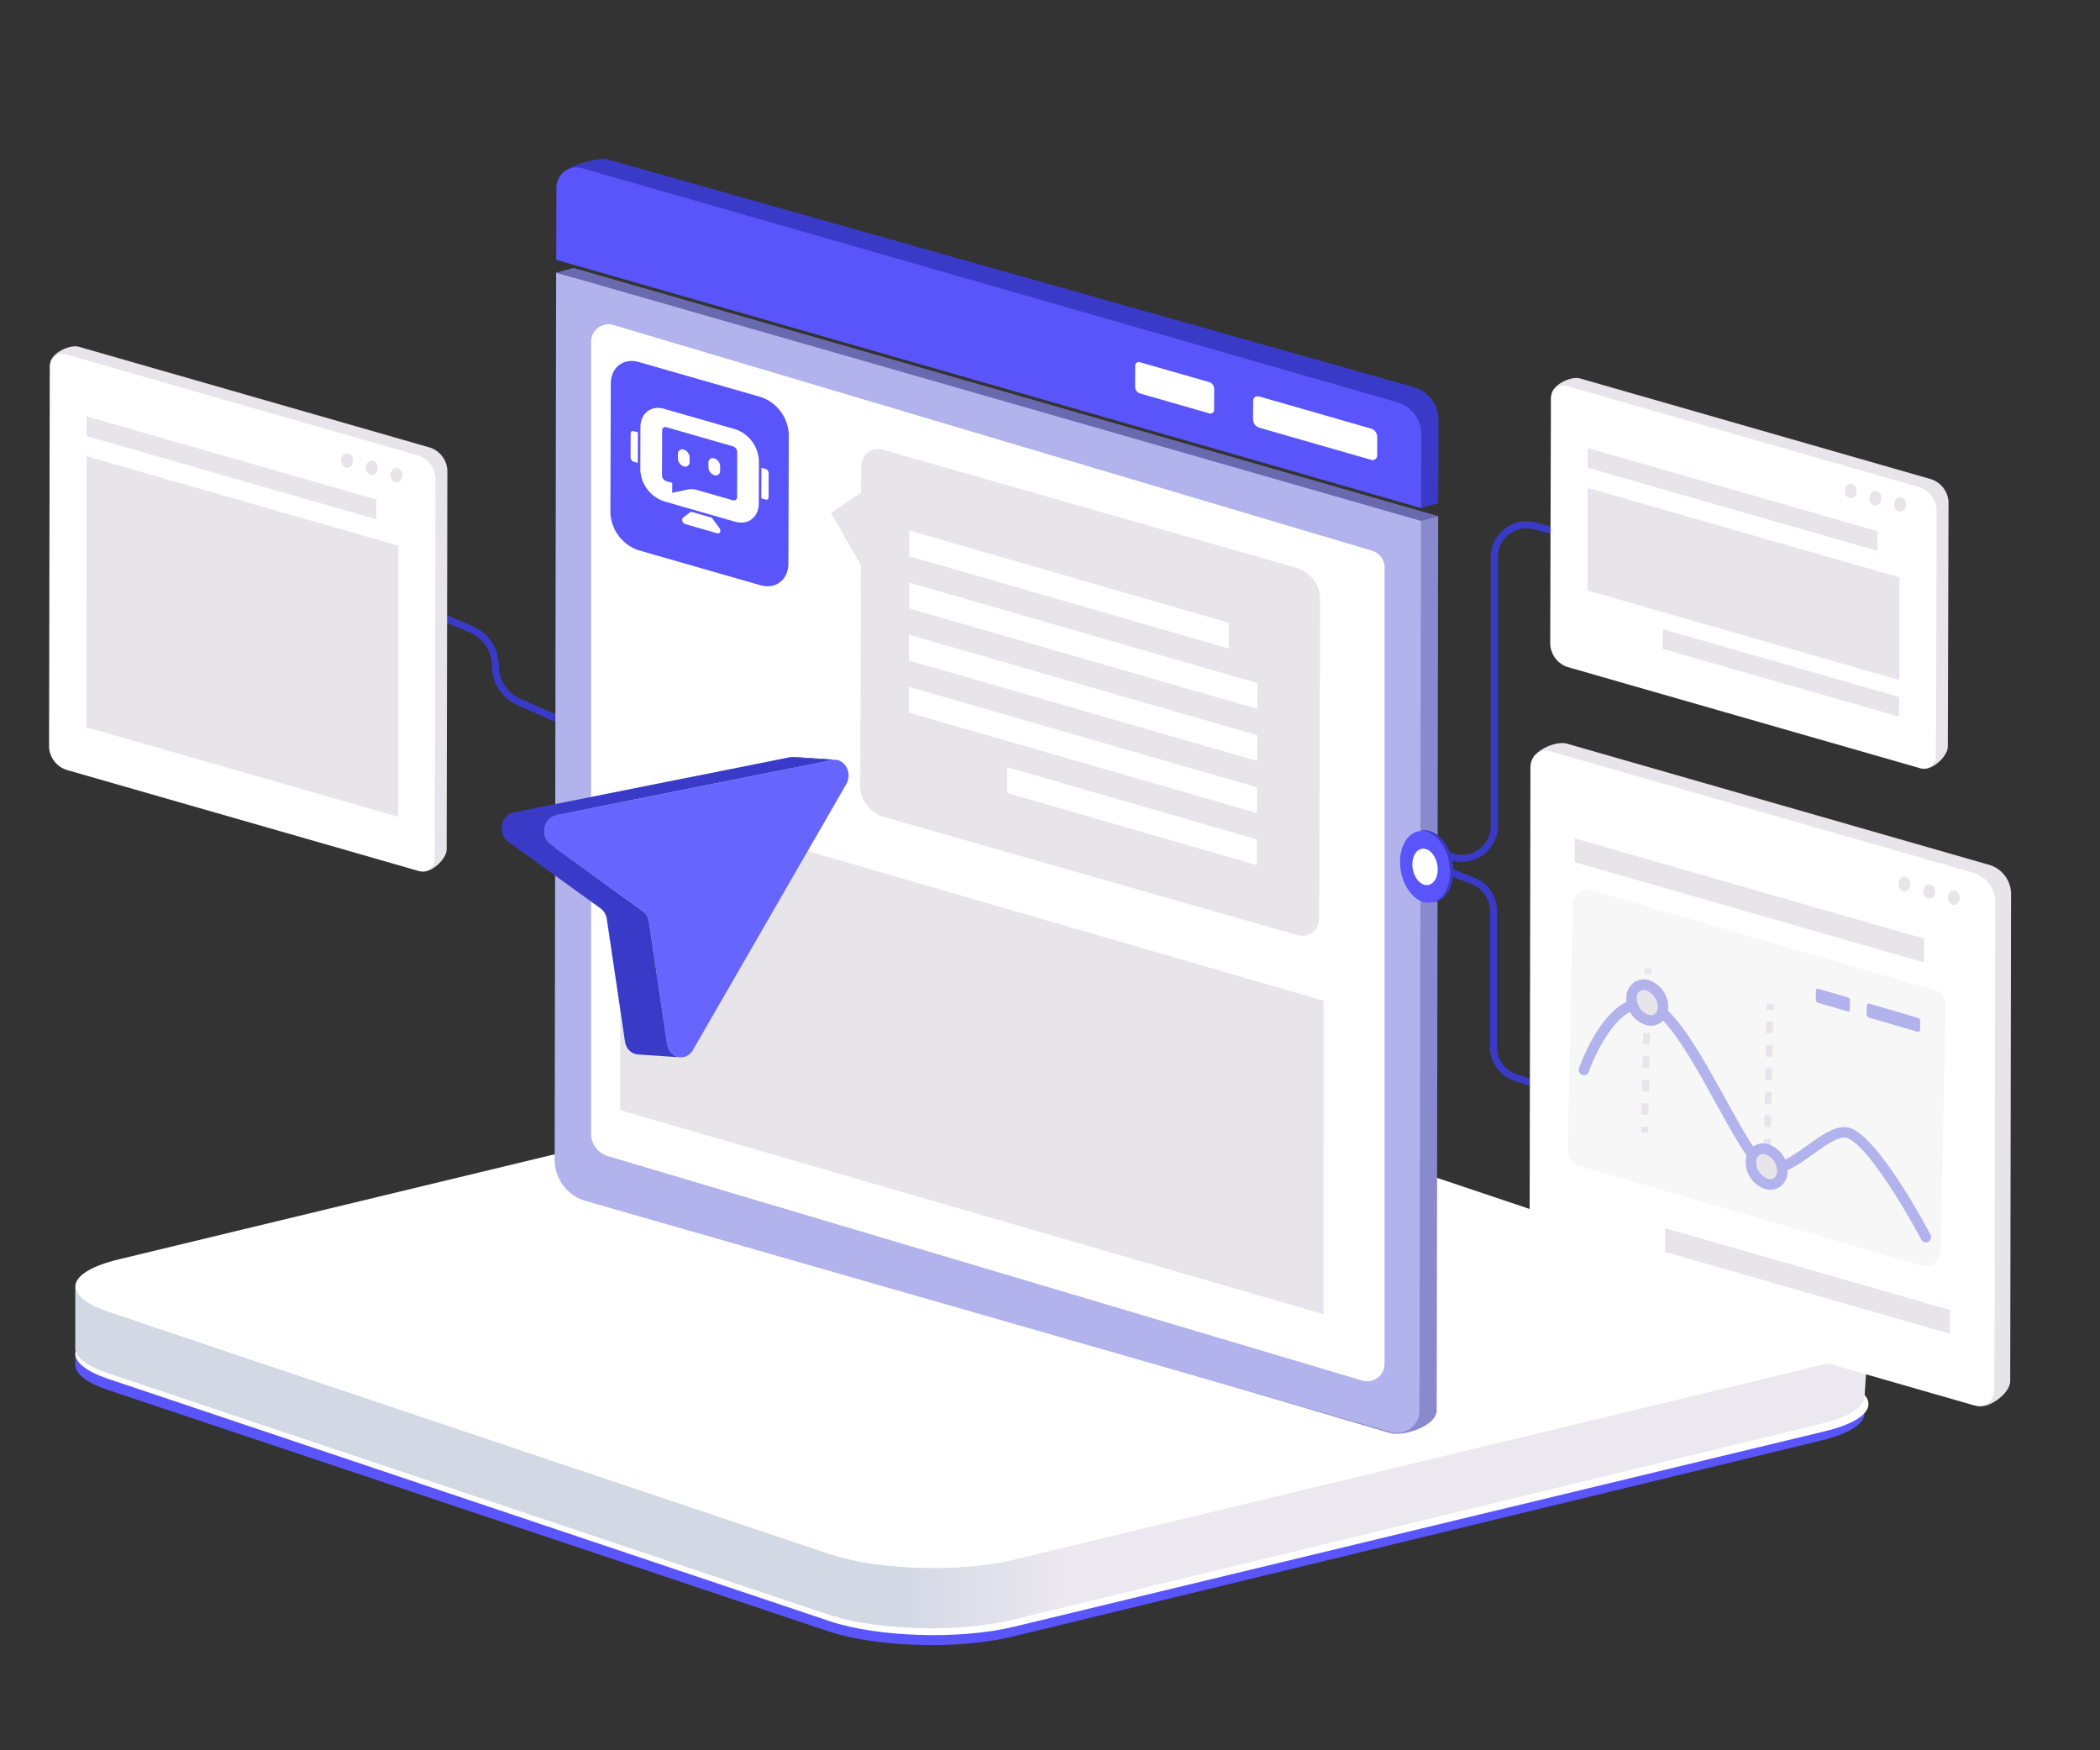 <svg id="图层_1" data-name="图层 1" xmlns="http://www.w3.org/2000/svg" xmlns:xlink="http://www.w3.org/1999/xlink" viewBox="0 0 600 500"><rect x="0" y="0" width="600" height="500" fill="#333333" stroke="none"/><defs><style>.cls-1{fill:#3a3ac9;}.cls-2{fill:#e7e5ea;}.cls-3{fill:#fff;}.cls-4{fill:#5a55fa;}.cls-5{fill:url(#未命名的渐变_8);}.cls-6{fill:#8989ce;}.cls-7{fill:#b2b2ed;}.cls-8{fill:#6969af;}.cls-9{isolation:isolate;}.cls-10{clip-path:url(#clip-path);}.cls-11{fill:#66f;}.cls-12{clip-path:url(#clip-path-2);}.cls-13{clip-path:url(#clip-path-3);}.cls-14{fill:#f7f7f7;}</style><linearGradient id="未命名的渐变_8" x1="21.518" y1="416.256" x2="533.847" y2="416.256" gradientUnits="userSpaceOnUse"><stop offset="0.458" stop-color="#d3d8e5"/><stop offset="0.55" stop-color="#ebe8ef"/></linearGradient><clipPath id="clip-path"><path class="cls-1" d="M238.726,217.046l-12.038-.8a3.772,3.772,0,0,0-.995.069l12.038.805A3.772,3.772,0,0,1,238.726,217.046Z"/></clipPath><clipPath id="clip-path-2"><path class="cls-1" d="M406.19,237.3l-.878.159a5.088,5.088,0,0,1,2.7.27l.879-.16A5.091,5.091,0,0,0,406.19,237.3Z"/></clipPath><clipPath id="clip-path-3"><path class="cls-1" d="M409,257.819l.879-.159c2.735-.5,4.885-3.38,5.245-7.548.474-5.474-2.317-11.088-6.234-12.541l-.879.16c3.917,1.453,6.708,7.067,6.235,12.54C413.889,254.439,411.739,257.323,409,257.819Z"/></clipPath></defs><title>【插图】灵活编排</title><path class="cls-1" d="M159,206.358l-11.141-4.916a12.323,12.323,0,0,1-7.347-11.272,10.3,10.3,0,0,0-6.308-9.509l-10.387-4.383.778-1.842,10.386,4.383a12.3,12.3,0,0,1,7.531,11.351,10.323,10.323,0,0,0,6.154,9.442l11.141,4.916Z"/><path class="cls-2" d="M22.341,217.653l97.87,31.244c2.732.784,7.4-3.373,7.41-6.26l.2-108.127a7.259,7.259,0,0,0-4.931-6.647L22.572,99.07c-2.732-.784-8.188,1.949-8.2,4.837l3.033,107.1A7.262,7.262,0,0,0,22.341,217.653Z"/><path class="cls-3" d="M18.948,219.914l100.319,28.793a3.71,3.71,0,0,0,4.961-3.809l.2-108.126a7.26,7.26,0,0,0-4.931-6.648L19.179,101.332a3.709,3.709,0,0,0-4.961,3.808l-.2,108.127A7.257,7.257,0,0,0,18.948,219.914Z"/><ellipse class="cls-2" cx="99.169" cy="131.567" rx="1.708" ry="2.07"/><ellipse class="cls-2" cx="106.224" cy="133.636" rx="1.708" ry="2.07"/><ellipse class="cls-2" cx="113.28" cy="135.706" rx="1.708" ry="2.07"/><polygon class="cls-2" points="24.723 124.57 107.528 148.335 107.544 142.703 24.739 118.937 24.723 124.57"/><polygon class="cls-2" points="24.69 207.754 113.797 233.329 113.813 155.901 24.706 130.327 24.69 207.754"/><path class="cls-4" d="M533.2,400.668c-.02.057-.059-.638-.083-.581-.117.279.174-.128-.021.147-.043.061-.081.123-.128.184a6.985,6.985,0,0,1-.859.907c-.069.061-.145.121-.218.182a11.021,11.021,0,0,1-1.142.841c-.04.026-.073.052-.113.078-.457.288-.977.568-1.531.843-.15.075-.306.149-.463.222-.469.22-.974.435-1.506.645-.169.067-.326.136-.5.2q-1.017.382-2.177.739c-.071.021-.131.045-.2.067q-1.341.405-2.867.774L289.59,461.786c-.426.1-.881.19-1.32.286-.73.16-1.467.315-2.228.456-.428.079-.868.151-1.3.224-.718.121-1.445.236-2.185.34q-.7.1-1.4.188-1.132.143-2.291.259c-.464.048-.926.1-1.395.139-.847.075-1.706.137-2.568.194-.411.027-.818.06-1.232.083-.683.038-1.374.062-2.063.089-.519.02-1.034.046-1.556.06-.329.009-.661.01-.991.016-.788.014-1.577.025-2.368.025-.33,0-.661,0-.992-.006q-1.222-.009-2.445-.041c-.264-.007-.527-.012-.79-.02q-1.562-.051-3.112-.138c-.2-.011-.4-.026-.6-.039q-1.326-.081-2.636-.19c-.234-.02-.469-.038-.7-.059-1.01-.089-2.012-.19-3-.305-.187-.021-.371-.046-.557-.069q-1.262-.151-2.491-.331c-.239-.035-.479-.069-.716-.105-.97-.148-1.927-.306-2.86-.479-.148-.027-.289-.059-.436-.087q-1.172-.224-2.3-.474c-.372-.082-.733-.171-1.1-.257-.524-.126-1.039-.254-1.544-.388-.577-.153-1.134-.316-1.686-.48s-1.1-.319-1.616-.493l-206.2-69.241c-6.355-2.134-9.452-4.731-9.4-7.27v6.15c-.056,2.539,3.041,5.136,9.4,7.27L236.57,465.977q.387.131.784.256c.264.084.557.155.828.236.554.165,1.112.328,1.692.482.173.045.329.1.5.143.335.086.69.161,1.032.242.366.088.729.176,1.1.26.153.034.3.073.452.106.6.128,1.213.247,1.83.365.152.029.3.061.451.09l.1.02q1.125.207,2.288.39c.154.024.313.045.468.068.238.037.479.07.719.105.356.052.707.108,1.067.156.467.063.943.118,1.417.175.188.023.373.048.562.069.091.011.18.024.271.034q1.125.128,2.269.233c.151.014.3.025.455.038.236.021.474.039.711.059.38.032.758.067,1.14.095.5.036.993.065,1.491.1.2.012.4.027.6.038.092,0,.183.013.275.018q1.217.066,2.441.109c.132,0,.264.006.395.011.265.008.53.013.8.02.449.012.9.028,1.348.035.363.006.725,0,1.088.006.333,0,.665.006,1,.006.2,0,.406,0,.609,0,.587,0,1.172-.018,1.757-.029.331-.006.662-.007.991-.016l.243,0c.44-.012.874-.039,1.312-.056.69-.027,1.38-.051,2.064-.089.095,0,.191-.006.286-.012.319-.018.629-.05.946-.071.863-.057,1.72-.119,2.568-.194.47-.042.931-.091,1.395-.139q1.158-.119,2.291-.259c.472-.06.938-.122,1.4-.188.743-.105,1.471-.22,2.192-.341.434-.072.869-.144,1.3-.222.766-.142,1.507-.3,2.242-.459.274-.06.568-.109.837-.172.159-.036.317-.074.473-.112l231.2-56.051q1.516-.365,2.85-.768l.017-.006c.072-.022.131-.045.2-.067.7-.215,1.37-.435,1.99-.663.067-.025.123-.051.188-.076.175-.065.33-.134.5-.2.336-.133.686-.264,1-.4.183-.08.34-.164.514-.246.156-.073.311-.146.46-.22.122-.061.259-.119.376-.18q.6-.312,1.112-.635c.016-.009.028-.019.043-.029.041-.026.075-.053.115-.079.269-.173.531-.347.764-.524.138-.1.251-.21.376-.315.074-.061.15-.122.219-.184.052-.046.115-.091.164-.138a6.833,6.833,0,0,0,.614-.652c.031-.039.051-.078.08-.116.048-.062.085-.123.129-.185.089-.125.189-.25.262-.376a4.028,4.028,0,0,0,.206-.452c.024-.058.058-.115.079-.173.01-.028.029-.056.038-.084A3.276,3.276,0,0,0,532.7,404c0-.064.009-.129.01-.194l.6-2.38C533.3,401.774,533.321,400.325,533.2,400.668Z"/><path class="cls-3" d="M265.775,323.035c15.335-3.7,38.836-2.978,52.478,1.6l206.2,69.241c13.641,4.581,12.268,11.294-3.067,14.99L289.59,464.737c-15.334,3.7-38.836,2.979-52.477-1.6l-206.2-69.241c-13.641-4.581-12.268-11.294,3.067-14.99Z"/><path class="cls-5" d="M533.639,382.921c-.021.057-.054.114-.078.171a4.315,4.315,0,0,1-.469.83c-.043.061-.081.123-.128.184a6.922,6.922,0,0,1-.859.907c-.069.061-.145.122-.218.183a11.166,11.166,0,0,1-1.142.84c-.04.026-.073.053-.113.078-.457.288-.977.568-1.531.844-.15.074-.306.148-.463.221-.469.22-.974.435-1.506.645-.169.067-.326.136-.5.2q-1.017.381-2.177.738c-.071.022-.131.046-.2.067q-1.341.406-2.867.775L289.59,445.475c-.426.1-.881.189-1.32.285-.73.16-1.467.315-2.228.456-.428.079-.868.151-1.3.225-.718.12-1.445.235-2.185.34q-.7.1-1.4.187-1.132.142-2.291.259c-.464.048-.926.1-1.395.139-.847.075-1.706.137-2.568.194-.411.027-.818.061-1.232.084-.683.038-1.374.061-2.063.088-.519.02-1.034.047-1.556.06-.329.009-.661.01-.991.016-.788.015-1.577.025-2.368.025-.33,0-.661,0-.992-.005q-1.222-.01-2.445-.041c-.264-.008-.527-.012-.79-.021q-1.562-.051-3.112-.138c-.2-.011-.4-.026-.6-.038q-1.326-.082-2.636-.191c-.234-.019-.469-.037-.7-.058-1.01-.09-2.012-.191-3-.305-.187-.022-.371-.047-.557-.069q-1.262-.153-2.491-.332c-.239-.035-.479-.068-.716-.1-.97-.148-1.927-.307-2.86-.48-.148-.027-.289-.059-.436-.086q-1.172-.225-2.3-.474c-.372-.083-.733-.171-1.1-.258q-.786-.187-1.544-.388c-.577-.153-1.134-.315-1.686-.48s-1.1-.319-1.616-.492l-206.2-69.241c-6.355-2.135-9.452-4.731-9.4-7.271v17.671c-.056,2.539,3.041,5.135,9.4,7.27L236.57,461.186q.387.131.784.256c.264.084.557.155.828.236.554.165,1.112.328,1.692.481.173.046.329.1.5.144.335.086.69.161,1.032.242.366.088.729.176,1.1.26.153.034.3.072.452.106.6.128,1.213.247,1.83.365.152.029.3.061.451.09l.1.02q1.125.207,2.288.39c.154.024.313.045.468.068.238.037.479.07.719.105.356.052.707.107,1.067.156.467.063.943.118,1.417.175.188.023.373.047.562.069.091.011.18.024.271.034q1.125.128,2.269.233c.151.014.3.025.455.038.236.021.474.039.711.059.38.032.758.067,1.14.095.5.036.993.065,1.491.1.2.012.4.027.6.038.092,0,.183.012.275.018q1.217.066,2.441.109c.132,0,.264.006.395.011.265.008.53.013.8.02.449.012.9.028,1.348.035.363.006.725,0,1.088.006.333,0,.665.006,1,.006.2,0,.406,0,.609,0,.587,0,1.172-.017,1.757-.028.331-.006.662-.008.991-.016l.243,0c.44-.012.874-.039,1.312-.056.69-.027,1.38-.051,2.064-.089.095,0,.191-.006.286-.012.319-.018.629-.05.946-.071.863-.057,1.72-.119,2.568-.194.47-.042.931-.091,1.395-.139q1.158-.118,2.291-.259c.472-.06.938-.122,1.4-.188.743-.105,1.471-.22,2.192-.341.434-.072.869-.144,1.3-.222.766-.142,1.507-.3,2.242-.459.274-.06.568-.109.837-.172.159-.036.317-.074.473-.112l231.2-56.051q1.516-.364,2.85-.768l.017-.006c.072-.022.131-.046.2-.067.7-.215,1.37-.435,1.99-.663.067-.025.123-.051.188-.076.175-.066.33-.134.5-.2.336-.133.686-.264,1-.4.183-.08.34-.164.514-.246.156-.073.311-.146.46-.22.122-.061.259-.119.376-.181q.6-.31,1.112-.634c.016-.009.028-.019.043-.029.041-.026.075-.053.115-.079.269-.173.531-.347.764-.524.138-.1.251-.21.376-.315.074-.061.15-.122.219-.184.052-.046.115-.091.164-.138a6.833,6.833,0,0,0,.614-.652c.031-.039.051-.078.08-.116.048-.062.085-.124.129-.185.089-.125.189-.25.262-.376a4.028,4.028,0,0,0,.206-.452c.024-.058.058-.115.079-.173.01-.028.029-.056.038-.084a3.276,3.276,0,0,0,.159-.757c0-.064.009-.129.01-.194l1.139-17.131A3.238,3.238,0,0,1,533.639,382.921Z"/><path class="cls-3" d="M265.775,303.876c15.335-3.7,38.836-2.979,52.478,1.6l206.2,69.241c13.641,4.581,12.268,11.294-3.067,14.99L289.59,445.578c-15.334,3.7-38.836,2.979-52.477-1.6l-206.2-69.241c-13.641-4.581-12.268-11.294,3.067-14.99Z"/><path class="cls-6" d="M172.258,343.075l224.86,66.281c4.08,1.171,13.347-2.137,13.36-6.382L410.91,147.5l-247.1-70.919-.43,254.674A12.257,12.257,0,0,0,172.258,343.075Z"/><path class="cls-7" d="M167.352,343.075,397.411,409.1a6.4,6.4,0,0,0,8.16-6.13L406,148.786l-247.1-70.919-.43,253.391A12.257,12.257,0,0,0,167.352,343.075Z"/><path class="cls-1" d="M163.824,69.953l242.191,75.175,4.906-1.373.06-23.879a9.6,9.6,0,0,0-6.95-9.254L173.376,45.478c-1.636-.47-6.755.809-9.607,2.044-3.555,1.54-4.142,3.414-4.756,5.465Z"/><path class="cls-4" d="M158.917,74.209l247.1,70.919.06-21a9.6,9.6,0,0,0-6.95-9.254l-232.8-66.814a5.762,5.762,0,0,0-7.352,5.522Z"/><path class="cls-3" d="M359.759,122.175l31.969,9.175a1.308,1.308,0,0,0,1.75-1.343l.015-5.222a2.561,2.561,0,0,0-1.739-2.345l-31.969-9.175a1.308,1.308,0,0,0-1.75,1.343l-.015,5.222A2.561,2.561,0,0,0,359.759,122.175Z"/><path class="cls-3" d="M325.706,112.4l19.783,5.678a1.043,1.043,0,0,0,1.4-1.071l.017-5.969a2.044,2.044,0,0,0-1.387-1.87l-19.783-5.678a1.044,1.044,0,0,0-1.4,1.072l-.018,5.968A2.042,2.042,0,0,0,325.706,112.4Z"/><polygon class="cls-8" points="158.907 77.867 163.813 76.584 410.91 147.503 406.004 148.786 158.907 77.867"/><path class="cls-1" d="M417.745,246.205a10.309,10.309,0,0,1-3.5-.621l-2.2-.8.68-1.881,2.2.8a8.22,8.22,0,0,0,11.012-7.732V159.132a10.221,10.221,0,0,1,12.876-9.87l7.383,1.987-.519,1.931-7.384-1.986a8.22,8.22,0,0,0-10.356,7.938v76.839a10.249,10.249,0,0,1-10.187,10.234Z"/><path class="cls-1" d="M448.407,313.888,432.766,308.8a10.2,10.2,0,0,1-7.056-9.719V260.253a8.179,8.179,0,0,0-5.184-7.639l-10.685-4.247.738-1.86,10.686,4.247a10.172,10.172,0,0,1,6.445,9.5v38.823a8.2,8.2,0,0,0,5.675,7.816l15.641,5.094Z"/><path class="cls-3" d="M173.667,330.258l215.517,64.117a4.978,4.978,0,0,0,6.4-4.772l.016-227.5a4.979,4.979,0,0,0-3.559-4.772L175.3,92.848a4.979,4.979,0,0,0-6.4,4.772l-.015,226.222A6.694,6.694,0,0,0,173.667,330.258Z"/><polygon class="cls-2" points="177.195 317.141 378.154 375.437 378.17 285.883 177.211 227.588 177.195 317.141"/><path class="cls-4" d="M182.424,157.18l34.763,9.977c4.442,1.275,8.055-1.5,8.068-6.194l.106-36.742a11.806,11.806,0,0,0-8.019-10.811l-34.763-9.977c-4.443-1.275-8.055,1.5-8.069,6.194l-.106,36.742A11.807,11.807,0,0,0,182.424,157.18Z"/><path class="cls-3" d="M197.394,146.177l5.956,1.709,2.2,2.967c.58.782.165,1.717-.659,1.48l-9.063-2.6c-.824-.236-1.233-1.407-.649-1.856Z"/><path class="cls-3" d="M181.081,123.174l1.174.337-.025,8.729-1.174-.337a1.314,1.314,0,0,1-.892-1.2l.02-6.84A.67.67,0,0,1,181.081,123.174Z"/><path class="cls-3" d="M217.55,133.641l1.174.337a1.312,1.312,0,0,1,.891,1.2l-.02,6.84a.67.67,0,0,1-.9.688l-1.175-.337Z"/><path class="cls-3" d="M195.366,128.43a2.453,2.453,0,0,1,1.666,2.247l0,1.267a1.254,1.254,0,0,1-1.677,1.287,2.453,2.453,0,0,1-1.667-2.247l0-1.267A1.253,1.253,0,0,1,195.366,128.43Z"/><path class="cls-3" d="M204.085,130.933a2.454,2.454,0,0,1,1.667,2.247l0,1.267a1.254,1.254,0,0,1-1.677,1.287,2.456,2.456,0,0,1-1.667-2.247l0-1.267A1.254,1.254,0,0,1,204.085,130.933Z"/><path class="cls-3" d="M182.982,122l-.035,12.106a9.944,9.944,0,0,0,6.747,9.094l20.316,5.831c3.731,1.071,6.776-1.266,6.787-5.21l.035-12.106a9.943,9.943,0,0,0-6.746-9.094l-20.316-5.831C186.038,115.721,182.994,118.058,182.982,122Zm6.2.979a.923.923,0,0,1,1.242-.933l18.976,5.446a1.811,1.811,0,0,1,1.235,1.644l-.037,12.834a.924.924,0,0,1-1.242.933l-10.247-2.939a5.657,5.657,0,0,0-2.724-.1l-4.338.912.023-2.837-1.71-.49a1.782,1.782,0,0,1-1.215-1.618Z"/><path class="cls-2" d="M252.228,233.3l118.2,33.762c3.57,1.025,6.473-1.2,6.484-4.977l.263-91.1a9.485,9.485,0,0,0-6.445-8.687L252.53,128.54c-3.57-1.025-6.473,1.2-6.484,4.977l-.021,7.166-8.587,5.86,8.527,14.923-.182,63.147A9.486,9.486,0,0,0,252.228,233.3Z"/><polygon class="cls-3" points="259.774 158.908 351.045 185.257 351.067 177.896 259.796 151.548 259.774 158.908"/><polygon class="cls-3" points="259.731 173.792 359.238 202.505 359.259 195.144 259.753 166.432 259.731 173.792"/><polygon class="cls-3" points="259.688 188.677 359.195 217.389 359.216 210.029 259.71 181.316 259.688 188.677"/><polygon class="cls-3" points="259.646 203.561 359.152 232.273 359.173 224.913 259.667 196.201 259.646 203.561"/><polygon class="cls-3" points="287.757 226.526 359.109 247.158 359.131 239.797 287.779 219.166 287.757 226.526"/><g class="cls-9"><g class="cls-9"><path class="cls-1" d="M238.726,217.046l-12.038-.8a3.772,3.772,0,0,0-.995.069l12.038.805A3.772,3.772,0,0,1,238.726,217.046Z"/><g class="cls-10"><g class="cls-9"><path class="cls-1" d="M238.726,217.046l-12.038-.8c-.091-.006-.183-.008-.275-.008l12.037.805c.093,0,.185,0,.276.008"/><path class="cls-1" d="M238.45,217.038l-12.037-.805c-.1,0-.194.006-.293.015l12.038.805c.1-.009.2-.014.292-.015"/><path class="cls-1" d="M238.158,217.053l-12.038-.805c-.092.008-.184.02-.278.035l12.038.805c.093-.015.186-.027.278-.035"/><path class="cls-1" d="M237.88,217.088l-12.038-.805-.149.027,12.038.805c.05-.01.1-.019.149-.027"/></g></g></g><path class="cls-11" d="M158.444,232.963c-3.377.978-4.248,6.089-1.248,8.253l26.444,19.095a4.509,4.509,0,0,1,1.77,3.023L190.6,298.3a4.021,4.021,0,0,0,4.994,3.6,4.124,4.124,0,0,0,2.41-1.981l43.774-75.887c1.934-3.353-.564-7.622-4.05-6.92l-78.954,15.767Q158.606,232.916,158.444,232.963Z"/><path class="cls-1" d="M193.65,301.929c-.073-.018-.143-.049-.214-.072a3.779,3.779,0,0,1-.435-.16c-.082-.038-.16-.087-.24-.131a3.671,3.671,0,0,1-.365-.219c-.081-.056-.157-.122-.234-.185a4.111,4.111,0,0,1-.314-.28,4.028,4.028,0,0,1-.366-.412l-.013-.015a4.441,4.441,0,0,1-.379-.61l-.016-.034a4.621,4.621,0,0,1-.28-.686l-.007-.02a5.129,5.129,0,0,1-.184-.806l-5.193-34.965c-.01-.069-.021-.137-.034-.2-.017-.09-.037-.18-.059-.269s-.046-.177-.073-.264c-.015-.05-.033-.1-.05-.146l-.013-.038c-.009-.026-.017-.054-.027-.08-.034-.09-.07-.179-.109-.266s-.085-.183-.131-.272c-.029-.054-.061-.106-.091-.158l-.028-.048-.044-.079c-.066-.105-.136-.208-.209-.307s-.148-.183-.226-.271c-.015-.017-.028-.035-.043-.052s-.018-.023-.028-.033a4.044,4.044,0,0,0-.605-.536L157.2,241.216a4.327,4.327,0,0,1-.572-.5,4.17,4.17,0,0,1-.365-.424c-.01-.013-.019-.027-.029-.041a4.382,4.382,0,0,1-.319-.51l0-.006a4.605,4.605,0,0,1-.25-.567l-.014-.041a4.893,4.893,0,0,1-.159-.556l-.012-.058a5.134,5.134,0,0,1-.085-.567l0-.052a5.184,5.184,0,0,1-.014-.571c0-.023,0-.047,0-.071a5.176,5.176,0,0,1,.052-.542c.009-.056.02-.111.029-.167.021-.116.048-.23.077-.345s.068-.249.108-.372c.032-.095.063-.19.1-.283s.066-.158.1-.235c.048-.105.1-.207.154-.308.041-.074.083-.148.127-.22s.112-.169.171-.252c.071-.1.145-.2.224-.289s.161-.187.248-.274c.03-.029.058-.059.088-.087a4.066,4.066,0,0,1,.419-.343l.057-.04a3.821,3.821,0,0,1,.493-.287l.035-.018a3.89,3.89,0,0,1,.59-.225h0q.162-.047.333-.081l-12.038-.805-.136.029c-.066.016-.132.033-.2.052l6.019.4-6.019-.4-.064.019c-.084.026-.168.055-.249.086s-.163.066-.242.1l-.035.018-.035.018c-.056.027-.114.055-.169.085-.081.045-.161.092-.239.142-.029.019-.056.041-.085.06l-.057.04c-.033.024-.068.046-.1.071-.092.07-.181.144-.267.221-.018.016-.033.034-.051.051s-.058.058-.087.087c-.053.053-.108.1-.158.158-.033.036-.059.079-.09.116-.079.093-.154.19-.225.289-.031.044-.069.083-.1.128s-.047.084-.072.124c-.044.072-.086.146-.127.22-.055.1-.106.2-.154.308-.036.078-.07.155-.1.235-.016.041-.037.079-.052.121s-.03.109-.048.163c-.04.122-.077.245-.108.371-.012.046-.03.09-.04.136-.015.069-.024.14-.036.21s-.021.11-.029.165c0,.032-.012.063-.016.1q-.025.195-.036.393c0,.018,0,.037,0,.055s0,.048,0,.071c0,.071-.005.141,0,.211,0,.1.006.208.013.312,0,.016,0,.032,0,.048l0,.051c.006.066.012.132.02.2.012.092.027.184.044.275.006.032.014.063.021.095l.013.058c.008.039.016.078.025.117.022.088.046.175.073.261.018.06.04.119.061.179l.013.039c0,.013.009.027.014.04.033.088.068.174.106.26s.083.178.129.265l0,0,0,.006c.047.089.1.178.151.264s.11.165.169.246c.01.014.018.028.028.041l.014.021a4.315,4.315,0,0,0,.3.362c.014.014.033.026.048.041a4.255,4.255,0,0,0,.571.5L171.6,259.506a4.113,4.113,0,0,1,.633.569c.016.017.029.035.044.052a4.423,4.423,0,0,1,.479.657l.027.048a4.724,4.724,0,0,1,.359.776l.012.038a4.869,4.869,0,0,1,.217.883l5.192,34.965c.011.073.023.146.036.217.019.1.04.195.064.29s.049.186.076.276l.008.022.007.022c.025.076.05.152.077.225.034.091.07.179.109.266.029.066.062.13.094.194l.017.034.018.037q.073.141.156.273c.063.1.13.2.2.295l0,0,.013.016a4.271,4.271,0,0,0,.277.332c.028.03.061.052.09.081.1.1.206.19.313.279.078.063.153.129.234.185a3.79,3.79,0,0,0,.365.219c.081.044.158.093.24.131a3.849,3.849,0,0,0,.435.16c.072.022.141.054.214.072a3.685,3.685,0,0,0,.675.111l12.037.805A3.762,3.762,0,0,1,193.65,301.929Z"/><polygon class="cls-1" points="237.731 217.115 225.693 216.31 146.739 232.077 158.777 232.882 237.731 217.115"/></g><path class="cls-2" d="M451.243,188.277l97.871,31.245c2.732.784,7.4-3.374,7.41-6.261l.2-69.706a7.26,7.26,0,0,0-4.931-6.648L451.475,108.115c-2.732-.785-8.188,1.949-8.2,4.836l3.033,68.678A7.259,7.259,0,0,0,451.243,188.277Z"/><path class="cls-3" d="M447.851,190.539,548.17,219.331a3.71,3.71,0,0,0,4.961-3.808l.2-69.707a7.259,7.259,0,0,0-4.931-6.647L448.082,110.376a3.71,3.71,0,0,0-4.961,3.809l-.2,69.706A7.26,7.26,0,0,0,447.851,190.539Z"/><polygon class="cls-2" points="453.625 133.614 536.431 157.38 536.447 151.748 453.642 127.982 453.625 133.614"/><polygon class="cls-2" points="453.592 168.695 542.7 194.27 542.716 164.946 453.609 139.371 453.592 168.695"/><polygon class="cls-2" points="475.038 185.355 542.601 204.746 542.617 199.114 475.054 179.723 475.038 185.355"/><ellipse class="cls-2" cx="528.78" cy="140.252" rx="1.708" ry="2.07"/><ellipse class="cls-2" cx="535.835" cy="142.322" rx="1.708" ry="2.07"/><ellipse class="cls-2" cx="542.891" cy="144.114" rx="1.708" ry="2.07"/><g class="cls-9"><g class="cls-9"><path class="cls-1" d="M406.19,237.3l-.878.159a5.088,5.088,0,0,1,2.7.27l.879-.16A5.091,5.091,0,0,0,406.19,237.3Z"/><g class="cls-12"><g class="cls-9"><path class="cls-1" d="M408.015,237.731l.879-.16a5.579,5.579,0,0,0-.6-.185l-.878.159a5.81,5.81,0,0,1,.595.186"/><path class="cls-1" d="M407.42,237.545l.878-.159a5.274,5.274,0,0,0-.878-.146l-.879.16a5.18,5.18,0,0,1,.879.145"/><path class="cls-1" d="M406.541,237.4l.879-.16a4.852,4.852,0,0,0-.8,0l-.879.159a4.853,4.853,0,0,1,.8,0"/><path class="cls-1" d="M405.741,237.4l.879-.159c-.145.013-.288.032-.43.058l-.878.159c.141-.025.284-.045.429-.058"/></g></g></g><g class="cls-9"><path class="cls-1" d="M409,257.819l.879-.159c2.735-.5,4.885-3.38,5.245-7.548.474-5.474-2.317-11.088-6.234-12.541l-.879.16c3.917,1.453,6.708,7.067,6.235,12.54C413.889,254.439,411.739,257.323,409,257.819Z"/><g class="cls-13"><g class="cls-9"><path class="cls-1" d="M409,257.819l.879-.159c2.571-.467,4.625-3.043,5.161-6.813l-.878.16c-.537,3.769-2.591,6.346-5.162,6.812"/><path class="cls-1" d="M414.166,251.007l.878-.16q.053-.36.084-.735.035-.391.046-.783l-.879.16q-.012.391-.045.782-.033.375-.084.736"/><path class="cls-1" d="M414.3,249.489l.879-.16c.013-.421.007-.842-.017-1.26l-.878.159q.035.628.016,1.261"/><path class="cls-1" d="M414.279,248.228l.878-.159c-.021-.391-.059-.779-.111-1.163l-.879.159q.078.577.112,1.163"/><path class="cls-1" d="M414.167,247.065l.879-.159c-.051-.379-.117-.754-.195-1.125l-.879.16q.119.555.195,1.124"/><path class="cls-1" d="M413.972,245.941l.879-.16q-.123-.575-.288-1.132l-.879.159q.165.557.288,1.133"/><path class="cls-1" d="M413.684,244.808l.879-.159c-.121-.41-.259-.812-.412-1.2l-.879.16q.231.585.412,1.2"/><path class="cls-1" d="M413.272,243.607l.879-.16a14.051,14.051,0,0,0-.623-1.368l-.879.16a13.61,13.61,0,0,1,.623,1.368"/><path class="cls-1" d="M412.649,242.239l.879-.16a11.814,11.814,0,0,0-1.47-2.192l-.879.159a11.806,11.806,0,0,1,1.47,2.193"/><path class="cls-1" d="M411.179,240.046l.879-.159a9.516,9.516,0,0,0-.724-.76l-.878.16a9.671,9.671,0,0,1,.723.759"/><path class="cls-1" d="M410.456,239.287l.878-.16a7.573,7.573,0,0,0-1.957-1.353l-.878.16a7.607,7.607,0,0,1,1.957,1.353"/><path class="cls-1" d="M408.5,237.934l.878-.16c-.159-.075-.32-.142-.483-.2l-.879.16c.163.06.325.128.484.2"/></g></g></g><path class="cls-4" d="M408.015,237.731c-3.917-1.453-7.475,1.806-7.949,7.28s2.318,11.086,6.234,12.539,7.476-1.806,7.95-7.279S411.932,239.184,408.015,237.731Z"/><path class="cls-3" d="M407.593,242.612c-1.988-.737-3.793.916-4.034,3.694s1.176,5.626,3.164,6.363,3.793-.917,4.033-3.694S409.58,243.349,407.593,242.612Z"/></g><path class="cls-2" d="M447.489,364.456l117.422,37.159c3.292.945,9.426-3.576,9.436-7.055l.243-139.4a8.747,8.747,0,0,0-5.942-8.01l-120.88-34.694c-3.291-.944-10.121,2.08-10.131,5.559l3.911,138.433A8.746,8.746,0,0,0,447.489,364.456Z"/><path class="cls-3" d="M442.966,366.717l120.879,34.694c3.292.945,5.968-1.11,5.978-4.589l.243-139.4a8.745,8.745,0,0,0-5.942-8.01L443.245,214.715c-3.292-.945-5.969,1.11-5.979,4.589l-.242,139.4A8.746,8.746,0,0,0,442.966,366.717Z"/><polygon class="cls-2" points="449.924 246.293 549.7 274.929 549.72 268.143 449.944 239.506 449.924 246.293"/><polygon class="cls-2" points="475.725 357.644 557.136 381.01 557.155 374.223 475.745 350.858 475.725 357.644"/><ellipse class="cls-2" cx="544.135" cy="252.575" rx="1.708" ry="2.07"/><ellipse class="cls-2" cx="551.191" cy="254.645" rx="1.708" ry="2.07"/><ellipse class="cls-2" cx="558.246" cy="256.437" rx="1.708" ry="2.07"/><path class="cls-14" d="M450.924,333.005l98.043,28.546a4.4,4.4,0,0,0,5.485-4.287l1.451-70.13a4.261,4.261,0,0,0-3-4.24l-98.043-28.546a4.4,4.4,0,0,0-5.485,4.287l-1.451,70.131A4.26,4.26,0,0,0,450.924,333.005Z"/><path class="cls-7" d="M550.245,354.893a1.5,1.5,0,0,1-1.327-.8c-5.753-10.87-16.179-27.57-21.321-29.023-2.171-.609-5.869,2.017-9.447,4.561-4.657,3.311-9.477,6.733-13.8,5.475-3.5-1.019-7.407-7.835-14.013-19.794-6.237-11.291-14-25.344-19.578-26.875-7.96-2.18-14.822,12.056-16.788,17.727a1.5,1.5,0,0,1-2.834-.983c.326-.942,8.141-23.013,20.416-19.637,6.8,1.866,14.226,15.313,21.41,28.318,4.568,8.269,9.745,17.641,12.224,18.363,2.932.854,7.335-2.277,11.221-5.039,4.345-3.088,8.443-6.007,12-5,8.016,2.266,21.631,27.623,23.157,30.508a1.5,1.5,0,0,1-1.325,2.2Z"/><path class="cls-7" d="M534.058,290.723l13.776,4.011a.587.587,0,0,0,.769-.608l.048-2.34a1.1,1.1,0,0,0-.734-1.044L534.14,286.73a.587.587,0,0,0-.769.608l-.048,2.34A1.108,1.108,0,0,0,534.058,290.723Z"/><path class="cls-7" d="M519.383,286.45l8.525,2.482a.468.468,0,0,0,.614-.484l.055-2.674a.885.885,0,0,0-.586-.834l-8.525-2.482a.468.468,0,0,0-.614.484l-.055,2.674A.885.885,0,0,0,519.383,286.45Z"/><rect class="cls-2" x="503.957" y="331.86" width="1.667" height="1.946" transform="translate(161.89 830.84) rotate(-88.85)"/><path class="cls-2" d="M505.85,328.673l-1.946-.041.07-3.347,1.945.041Zm.138-6.694-1.945-.041.069-3.348,1.946.041Zm.139-6.694-1.945-.041.069-3.348,1.945.041Zm.139-6.7-1.946-.041.07-3.347,1.945.041Zm.138-6.695-1.945-.041.069-3.347,1.946.041Zm.139-6.694-1.945-.041.069-3.347,1.945.041Z"/><rect class="cls-2" x="504.891" y="286.68" width="1.667" height="1.946" transform="translate(207.476 787.201) rotate(-88.792)"/><rect class="cls-2" x="469.061" y="321.7" width="1.667" height="1.946" transform="translate(137.853 785.995) rotate(-88.85)"/><path class="cls-2" d="M470.955,318.513l-1.945-.041.069-3.347,1.945.041Zm.139-6.694-1.946-.041.07-3.348,1.945.041Zm.137-6.694-1.945-.041.069-3.348,1.946.041Zm.139-6.695-1.945-.041.069-3.347,1.945.041Zm.139-6.695-1.946-.041.07-3.347,1.945.041Zm.138-6.694L469.7,285l.069-3.347,1.946.041Z"/><rect class="cls-2" x="469.996" y="276.519" width="1.667" height="1.946" transform="translate(183.475 742.368) rotate(-88.792)"/><ellipse class="cls-2" cx="470.646" cy="286.402" rx="4.123" ry="5.408" transform="translate(-80.252 279.727) rotate(-30.628)"/><path class="cls-7" d="M471.71,293.011a5.67,5.67,0,0,1-1.585-.233,8.1,8.1,0,0,1-5.471-7.714h0a5.436,5.436,0,0,1,2.09-4.353,4.962,4.962,0,0,1,4.424-.684,8.1,8.1,0,0,1,5.469,7.715,5.436,5.436,0,0,1-2.089,4.352A4.734,4.734,0,0,1,471.71,293.011Zm-4.056-7.885a5.118,5.118,0,0,0,3.31,4.771,2.012,2.012,0,0,0,1.807-.222,2.447,2.447,0,0,0,.866-2,5.113,5.113,0,0,0-3.308-4.771,2,2,0,0,0-1.809.222,2.446,2.446,0,0,0-.866,2Z"/><ellipse class="cls-2" cx="504.76" cy="333.258" rx="4.123" ry="5.408" transform="translate(-99.365 303.644) rotate(-30.628)"/><path class="cls-7" d="M505.824,339.868a5.641,5.641,0,0,1-1.585-.234,8.1,8.1,0,0,1-5.469-7.714,5.433,5.433,0,0,1,2.088-4.353,4.972,4.972,0,0,1,4.424-.685,8.1,8.1,0,0,1,5.469,7.715,5.43,5.43,0,0,1-2.088,4.352A4.736,4.736,0,0,1,505.824,339.868ZM503.7,329.65a1.766,1.766,0,0,0-1.069.335,2.442,2.442,0,0,0-.864,2h0a5.116,5.116,0,0,0,3.308,4.772,2.019,2.019,0,0,0,1.81-.223,2.45,2.45,0,0,0,.863-2,5.114,5.114,0,0,0-3.308-4.773A2.659,2.659,0,0,0,503.7,329.65Z"/></svg>